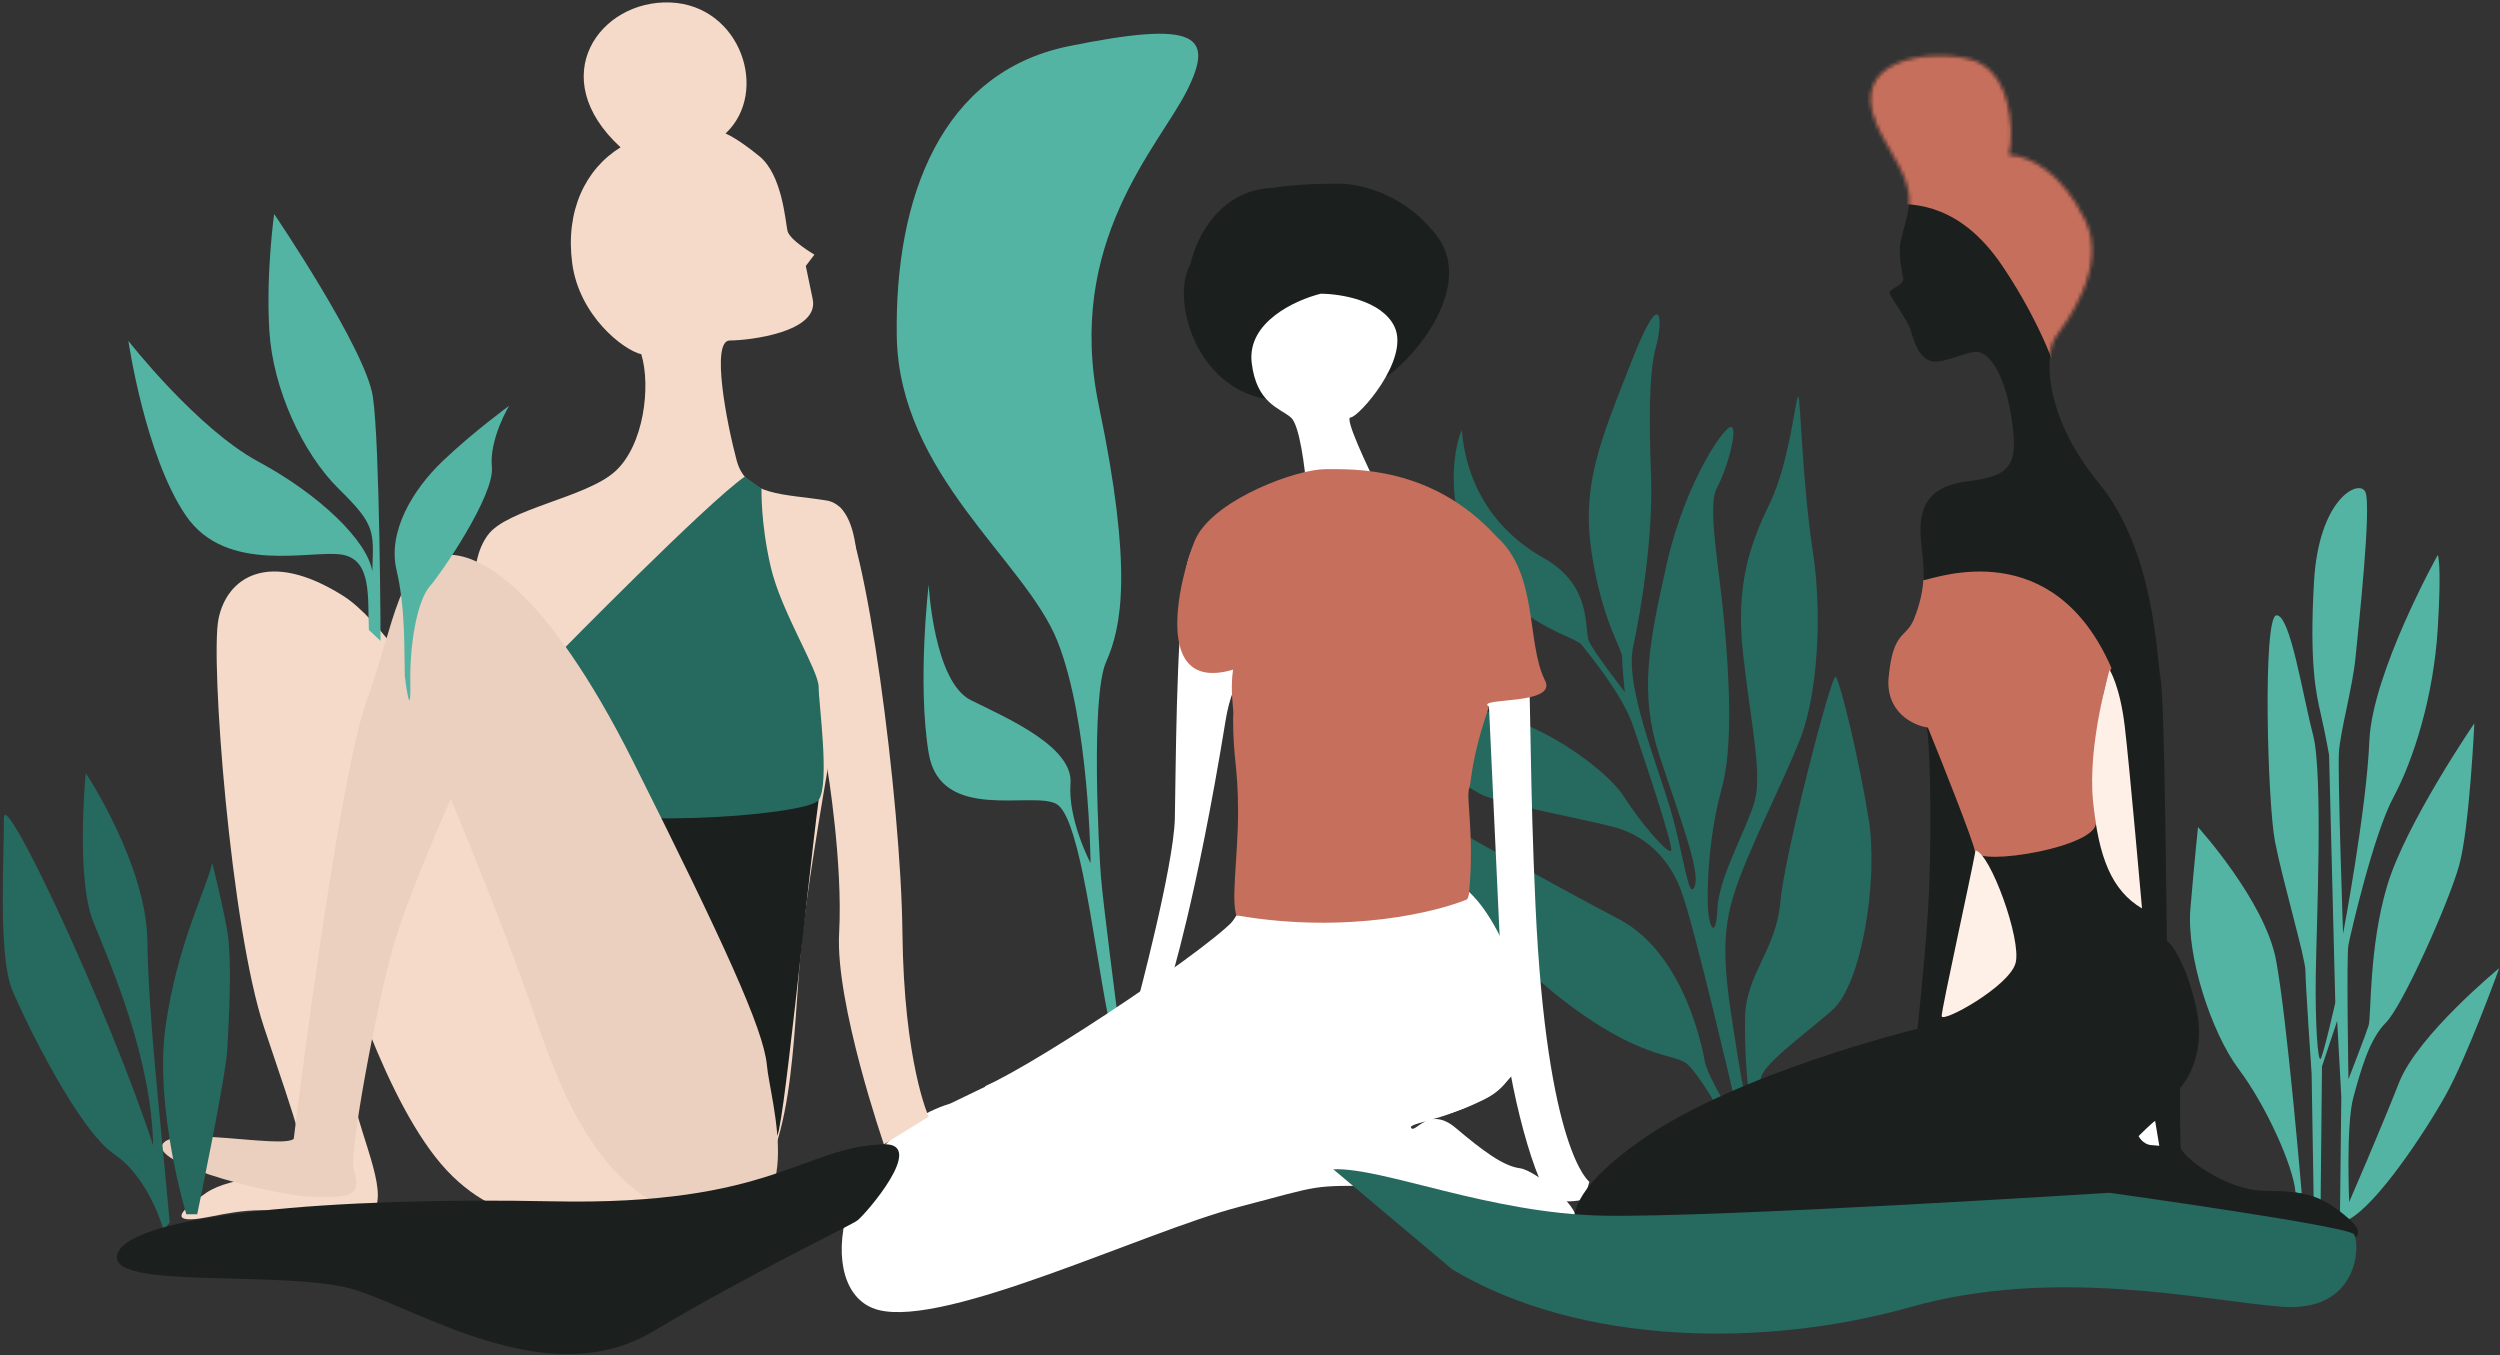 <?xml version="1.0" encoding="UTF-8"?>
<svg xmlns="http://www.w3.org/2000/svg" width="701" height="380" viewBox="0 0 701 380" fill="none">
  <rect x="0" y="0" width="701" height="380" fill="#333333" stroke="none"/>
  <path d="M643.667 334.366C643.051 326.882 635.308 309.86 627.75 299.803C620.192 289.745 613.029 268.278 614.191 254.743C615.352 241.207 616.32 231.923 616.32 231.923C616.32 231.923 635.114 252.617 638.211 269.253C641.309 285.889 645.409 334.656 645.409 334.656L643.667 334.375V334.366Z" fill="#54B4A4"></path>
  <path d="M658.722 341.85C666.491 337.616 679.478 318.283 685.672 307.251C691.867 296.219 700.78 271.475 700.78 271.475C700.78 271.475 677.92 290.237 672.685 303.579C667.45 316.922 658.713 337.036 658.713 337.036C658.713 337.036 657.771 315.376 659.901 307.637C662.03 299.899 664.353 291.388 669.007 286.75C673.662 282.112 686.64 253.1 689.544 242.656C692.447 232.213 693.802 202.814 693.802 202.814C693.802 202.814 674.621 230.86 669.394 248.26C664.168 265.661 664.942 285.002 664.168 287.523C663.394 290.044 658.51 302.604 658.51 302.604C658.51 302.604 657.894 267.988 658.51 264.888C659.126 261.787 665.523 233.943 671.145 223.499C676.768 213.056 682.381 195.26 683.543 176.314C684.704 157.368 683.543 155.62 683.543 155.62C683.543 155.62 665.136 188.69 664.362 207.838C663.587 226.987 656.997 261.84 656.997 261.84C656.997 261.84 655.448 216.929 655.836 210.93C656.223 204.931 659.707 192.555 660.481 184.43C661.256 176.305 665.127 141.303 663.191 137.824C661.256 134.346 650.213 139.95 648.858 162.963C647.503 185.976 649.439 194.584 650.75 200.241C652.061 205.897 653.073 211.703 653.073 211.703L654.815 281.181C654.815 281.181 651.471 295.929 650.697 296.895C649.923 297.861 649.148 287.031 649.342 273.302C649.536 259.574 651.471 217.026 648.568 206.003C645.664 194.979 642.171 172.159 638.3 172.546C634.428 172.932 635.783 224.958 637.912 235.981C640.042 247.004 646.438 268.665 646.438 272.143C646.438 275.621 648.181 301.155 648.181 301.155L648.761 336.931L650.697 337.897L651.084 299.021L655.343 286.258L656.504 307.532L656.117 341.832H658.704L658.722 341.85Z" fill="#54B4A4"></path>
  <path d="M493.692 302.596C493.964 298.643 505.403 290.554 513.726 283.29C522.05 276.026 526.705 246.82 523.995 229.797C521.285 212.775 515.856 190.535 514.694 189.762C513.533 188.989 500.361 239.661 499.2 253.004C498.038 266.346 489.512 273.294 489.319 285.196C489.125 297.097 490.286 305.802 490.286 305.802C490.286 305.802 490.286 315.279 487.189 295.745C484.092 276.21 481.963 264.414 486.028 251.265C490.093 238.116 501.135 217.228 505.209 206.012C509.283 194.795 511.219 173.714 508.306 154.566C505.394 135.418 504.901 112.598 504.277 111.245C503.652 109.893 501.91 129.427 496.296 141.031C490.682 152.634 486.609 164.044 488.738 183.192C490.867 202.34 494.167 216.842 492.029 224.58C489.891 232.318 481.954 245.854 481.567 254.752C481.18 263.649 479.05 260.364 478.857 253.399C478.663 246.434 479.438 233.091 482.728 221.295C486.019 209.499 484.858 189.771 483.503 174.689C482.148 159.608 478.663 141.847 481.373 136.902C484.083 131.957 487.189 121.118 485.632 119.766C484.075 118.413 472.654 134.847 467.418 157.869C462.183 180.89 459.667 194.61 465.289 211.826C470.912 229.042 476.912 244.317 475.17 248.568C473.428 252.819 472.267 240.057 468.386 226.908C464.506 213.759 455.602 192.292 457.925 181.461C460.247 170.631 463.547 150.324 462.957 133.687C462.368 117.051 462.377 104.289 464.312 97.332C466.248 90.376 466.266 78.957 457.537 101.197C448.809 123.437 443.389 135.813 446.293 154.961C449.196 174.11 454.819 181.848 454.819 184.167C454.819 186.486 455.593 194.031 455.593 194.031C455.593 194.031 446.847 182.814 445.501 179.722C444.154 176.63 446.68 164.254 432.918 156.516C419.157 148.778 411.221 136.208 409.866 120.547C406.188 129.445 405.924 149.173 417.485 162.708C429.047 176.244 441.832 178.572 443.574 180.89C445.316 183.209 454.81 194.426 457.907 203.517C461.004 212.608 469.337 237.36 468.562 238.52C467.788 239.679 460.23 231.018 455.197 223.166C450.164 215.313 426.715 197.395 404.05 198.133C381.384 198.87 409.672 220.575 416.253 223.166C422.835 225.757 444.735 229.815 452.672 231.941C460.608 234.066 467.779 239.872 471.466 249.929C475.153 259.987 486.573 309.104 486.573 309.104H483.476C483.476 309.104 478.637 300.988 478.047 297.695C477.458 294.401 472.425 267.33 453.833 257.659C435.241 247.988 395.911 225.748 395.911 225.748C395.911 225.748 413.156 260.558 436.596 279.126C460.036 297.695 469.724 295.183 473.208 298.468C476.692 301.753 481.734 310.844 481.734 310.844L487.55 314.322C487.55 314.322 495.108 307.357 494.721 306.777C494.334 306.197 493.665 302.605 493.665 302.605L493.692 302.596Z" fill="#26695E"></path>
  <path d="M356.835 52.668C364.609 51.508 371.209 51.508 376.016 51.508C376.016 51.508 391.648 51.418 402.884 66.113C414.12 80.808 395.018 103.136 385.727 107.396C376.435 111.656 374.468 85.351 369.426 85.351C364.384 85.351 380.289 113.579 358.01 112.227C335.732 110.874 328.006 84.075 333.814 74.018C335.573 66.113 342.299 53.247 356.826 52.668H356.835Z" fill="#1B1F1E"></path>
  <path d="M350.972 101.686C349.652 90.268 363.29 84.119 370.329 82.362C375.755 82.362 387.487 84.207 391.006 91.585C395.405 100.808 380.887 117.058 378.688 117.058C376.928 117.058 383.234 130.526 386.607 137.26H366.369C365.93 131.404 364.434 119.166 361.97 117.058C358.89 114.423 352.291 113.105 350.972 101.686Z" fill="white"></path>
  <path d="M411.951 250.123C422.993 260.276 434.326 292.477 422.413 303.211C410.499 313.944 394.512 314.524 395.673 316.263C396.835 318.002 400.609 309.877 408.168 316.263C415.726 322.649 421.533 326.997 426.187 327.576C430.842 328.156 445.078 340.242 441.005 342.175C436.931 344.107 408.168 332.504 387.534 332.504C366.901 332.504 371.649 332.068 347.452 338.404C320.616 345.431 265.486 372.241 246.305 367.313C227.124 362.386 235.268 319.08 266.503 309.418C305.658 290.533 335.134 276.919 347.452 255.399C344.813 189.7 384.407 259.352 384.407 259.352L411.951 250.123Z" fill="white"></path>
  <path d="M203.446 37.437C215.843 25.834 207.704 1.468 187.951 0.695C168.198 -0.078 152.501 21.582 174.005 41.31C164.124 47.406 158.51 59.106 160.446 73.801C162.382 88.496 174.779 98.167 179.821 99.326C182.531 108.224 180.595 124.851 172.457 132.203C164.318 139.555 142.233 142.647 136.813 149.999C131.393 157.35 131.384 170.499 138.748 203.763C146.113 237.026 149.984 243.605 149.984 243.605L148.049 247.084C148.049 247.084 117.051 180.17 96.127 167.012C75.204 153.855 63.58 161.988 61.257 173.591C58.935 185.194 64.742 260.233 74.042 288.085C83.342 315.938 87.214 325.609 83.342 327.928C79.471 330.247 65.129 329.474 57.773 334.507C50.417 339.54 48.473 342.245 54.289 341.858C60.105 341.472 69.784 337.607 82.19 340.312C94.596 343.018 102.726 345.732 105.436 338.38C108.146 331.028 99.233 315.174 97.684 300.47C96.136 285.766 93.813 261.014 93.813 261.014C93.813 261.014 105.436 303.176 122.101 324.449C138.766 345.723 160.851 344.177 175.958 336.825C185.259 341.077 189.13 348.815 206.182 337.985C223.234 327.155 222.073 290.404 224.783 264.106C227.493 237.808 239.89 172.089 239.89 172.089C239.89 172.089 243.762 142.269 231.752 140.337C219.741 138.404 209.279 139.177 206.569 129.12C203.859 119.063 199.205 95.47 204.634 95.47C210.063 95.47 229.816 93.151 227.88 83.867L225.944 74.583L228.364 71.394C228.364 71.394 221.387 67.336 220.806 64.719C220.225 62.101 219.354 49.058 212.957 43.831C206.561 38.605 203.463 37.446 203.463 37.446L203.446 37.437Z" fill="#F5DACA"></path>
  <path d="M206.543 224.352C213.186 216.666 176.055 209.648 162.083 224.352C160.921 228.7 148.04 247.075 148.04 247.075C151.04 255.393 216.315 312.694 217.67 318.202C219.025 323.709 226.469 247.075 229.548 224.352H206.543Z" fill="#1B1F1E"></path>
  <path d="M208.813 133.661C198.114 141.092 156.566 183.446 156.566 183.446C156.566 183.446 161.502 215.647 162.092 224.352C162.681 233.056 226.354 228.989 229.548 224.352C232.742 219.714 229.548 197.234 229.548 192.596C229.548 187.959 219.055 171.553 216.143 159.081C213.23 146.608 213.538 137.008 213.538 137.008L208.822 133.661H208.813Z" fill="#26695E"></path>
  <path d="M99.215 328.015C97.746 323.281 105.867 280.927 110.135 265.836C114.402 250.746 126.412 224.062 126.412 224.062C126.412 224.062 141.52 260.03 150.046 285.178C158.572 310.325 170.969 339.329 199.258 342.034C227.546 344.739 215.923 308.771 215.043 298.713C214.163 288.656 202.751 263.904 177.692 213.846C152.633 163.789 133.751 154.812 124.864 155.602C111.692 156.762 110.918 174.171 102.779 196.604C94.64 219.037 82.366 319.32 82.366 319.32C79.172 322.218 47.786 315.262 45.464 321.059C43.141 326.856 78.591 335.56 87.601 335.56C96.611 335.56 101.837 336.43 99.224 328.015H99.215Z" fill="#EBCFBF"></path>
  <path d="M235.289 142.032C242.574 147.961 252.649 224.545 253.036 261.295C253.423 298.046 260.401 313.127 260.401 313.127L247.845 320.866C247.845 320.866 234.207 281.41 235.289 261.682C236.371 241.954 232.025 215.761 232.025 215.761L227.854 172.081L235.289 142.032Z" fill="#F5DACA"></path>
  <path d="M47.584 342.816C45.112 314.823 41.627 285.521 41.337 263.913C41.047 242.305 24.047 216.771 24.047 216.771C24.047 216.771 21.144 246.214 26.229 258.687C31.315 271.159 42.507 296.834 42.938 321.2C31.166 284.792 0.942 220.1 1.091 229.385C1.241 238.669 -0.651 267.822 3.414 277.545C7.479 287.269 22.156 317.001 32.037 323.668C41.918 330.334 45.842 344.845 45.842 344.845L47.584 342.816Z" fill="#26695E"></path>
  <path d="M59.498 242.007C57.897 249.262 49.617 264.923 46.423 287.839C43.229 310.756 52.239 340.488 52.239 340.488H55.292C55.292 340.488 63.281 302.192 63.721 294.366C64.161 286.539 65.173 269.271 63.721 261.005C62.27 252.74 59.507 242.007 59.507 242.007H59.498Z" fill="#26695E"></path>
  <path d="M103.43 176.63C103.043 167.733 104.398 157.105 96.065 155.55C87.733 153.995 63.519 161.347 52.089 144.526C40.659 127.706 36.005 95.593 36.005 95.593C36.005 95.593 55.186 120.152 72.423 129.436C89.66 138.72 103.034 151.676 104.389 160.188C104.776 148.971 105.357 147.232 95.089 137.175C84.821 127.117 76.488 108.935 75.52 92.695C74.552 76.454 76.875 60.011 76.875 60.011C76.875 60.011 102.585 97.921 104.556 111.263C106.527 124.605 106.712 179.722 106.712 179.722L103.421 176.63H103.43Z" fill="#54B4A4"></path>
  <path d="M113.504 189.595C113.311 181.857 113.698 170.447 111.182 159.81C108.665 149.173 115.634 137.377 124.16 129.252C132.686 121.127 142.76 113.784 142.76 113.784C142.76 113.784 137.138 123.068 137.921 131C138.704 138.931 123.588 160.978 120.482 164.456C117.376 167.935 114.86 179.151 115.053 191.343C115.247 203.535 113.504 189.604 113.504 189.604V189.595Z" fill="#54B4A4"></path>
  <path d="M368.705 136.7C355.868 136.7 334.944 141.338 332.331 161.066C329.718 180.794 329.718 216.069 329.427 229.473C329.137 242.876 318.807 281.463 318.807 281.463L328.063 275.683C328.063 275.683 335.49 252.275 343.664 201.98C351.838 151.685 417.512 198.212 417.512 198.212C417.512 198.212 420.671 266.671 421.542 284.95C422.413 303.228 431.062 335.025 435.488 336.299C439.914 337.572 444.207 336.299 444.207 336.299L445.659 331.371C445.659 331.371 433.746 322.956 430.552 253.909C427.358 184.861 432.004 167.46 419.219 152.959C406.434 138.457 381.542 136.709 368.705 136.709V136.7Z" fill="white"></path>
  <path d="M247.845 320.866C225.109 321.498 216.697 338.134 155.053 336.852C93.408 335.569 37.263 340.541 32.996 351.371C28.729 362.201 81.046 355.622 100.025 361.815C119.004 368.007 154.27 390.44 182.945 373.418C211.62 356.395 238.289 343.826 240.454 342.183C242.618 340.541 260.031 320.523 247.836 320.857L247.845 320.866Z" fill="#1B1F1E"></path>
  <path d="M310.817 285.521C308.521 274.111 306.286 257.685 303.594 244.844C301.517 234.936 299.159 227.154 296.291 225.476C289.7 221.611 263.647 230.895 260.4 211.167C257.154 191.44 260.4 163.982 260.4 163.982C260.4 163.982 261.808 191.194 272.27 196.35C282.732 201.506 300.945 209.455 300.171 219.688C299.397 229.92 305.793 242.024 305.793 242.024C305.793 242.024 305.503 202.375 296.493 179.749C287.483 157.122 252.033 133.046 251.452 94.17C250.871 55.294 263.946 20.212 299.696 12.948C335.445 5.684 340.672 9.751 332.823 25.412C324.975 41.073 298.534 67.863 308.125 113.793C317.716 159.722 314.522 175.77 310.158 185.59C305.793 195.41 308.125 238.634 308.706 245.88C309.286 253.127 313.316 284.291 313.316 284.291L310.835 285.529L310.817 285.521Z" fill="#54B4A4"></path>
  <path d="M526.159 34.969C529.943 43.533 536.621 50.217 535.072 58.842C533.524 67.468 531.395 67.459 533.717 78.193C533.427 80.318 529.846 80.898 529.846 82.057C529.846 83.217 534.976 89.699 535.856 92.888C536.735 96.076 538.566 101.882 543.22 101.399C547.875 100.916 552.908 97.727 555.618 98.983C558.328 100.239 562.208 105.027 564.091 117.649C565.974 130.271 563.941 133.459 552.028 134.908C540.114 136.358 537.501 142.594 538.803 153.187C540.105 163.78 539.533 172.625 535.46 176.393C531.386 180.161 528.192 187.996 530.084 193.802C531.975 199.608 536.911 203.517 540.255 203.956C541.416 209.472 541.707 239.538 540.545 256.368C539.384 273.197 537.642 288.472 537.642 288.472C537.642 288.472 486.688 300.848 459.764 319.996C432.839 339.144 442.421 346.883 445.668 352.293C448.915 357.704 473.129 360.418 492.698 352.293C512.266 344.168 554.694 334.691 573.875 338.371C593.057 342.052 601.97 345.723 618.819 344.564C635.669 343.404 648.075 346.689 652.14 347.655C656.205 348.622 665.699 348.042 658.731 341.85C651.762 335.657 647.107 333.918 635.484 333.918C623.861 333.918 611.657 324.054 611.464 321.735C611.27 319.416 611.27 305.099 611.27 305.099C611.27 305.099 619.215 296.974 615.722 282.086C612.229 267.198 607.583 263.711 607.583 263.711C607.583 263.711 607.003 196.411 605.841 190.412C604.68 184.413 604.293 154.636 588.402 135.295C572.511 115.953 573.488 98.746 576.392 94.679C579.295 90.613 591.306 74.951 584.724 61.609C578.143 48.267 569.229 43.62 563.413 43.427C564.962 35.882 563.801 19.448 552.371 16.541C540.941 13.633 517.985 16.444 526.168 34.96L526.159 34.969Z" fill="#1B1F1E"></path>
  <mask id="mask0_102_3439" style="mask-type:luminance" maskUnits="userSpaceOnUse" x="441" y="15" width="221" height="343">
    <path d="M526.159 34.969C529.943 43.533 536.621 50.217 535.072 58.842C533.524 67.468 531.395 67.459 533.717 78.193C533.427 80.318 529.846 80.898 529.846 82.057C529.846 83.217 534.976 89.699 535.856 92.888C536.735 96.076 538.566 101.882 543.22 101.399C547.875 100.916 552.908 97.727 555.618 98.983C558.328 100.239 562.208 105.027 564.091 117.649C565.974 130.271 563.941 133.459 552.028 134.908C540.114 136.358 537.501 142.594 538.803 153.187C540.105 163.78 539.533 172.625 535.46 176.393C531.386 180.161 528.192 187.996 530.084 193.802C531.975 199.608 536.911 203.517 540.255 203.956C541.416 209.472 541.707 239.538 540.545 256.368C539.384 273.197 537.642 288.472 537.642 288.472C537.642 288.472 486.688 300.848 459.764 319.996C432.839 339.144 442.421 346.883 445.668 352.293C448.915 357.704 473.129 360.418 492.698 352.293C512.266 344.168 554.694 334.691 573.875 338.371C593.057 342.052 601.97 345.723 618.819 344.564C635.669 343.404 648.075 346.689 652.14 347.655C656.205 348.622 665.699 348.042 658.731 341.85C651.762 335.657 647.107 333.918 635.484 333.918C623.861 333.918 611.657 324.054 611.464 321.735C611.27 319.416 611.27 305.099 611.27 305.099C611.27 305.099 619.215 296.974 615.722 282.086C612.229 267.198 607.583 263.711 607.583 263.711C607.583 263.711 607.003 196.411 605.841 190.412C604.68 184.413 604.293 154.636 588.402 135.295C572.511 115.953 573.488 98.746 576.392 94.679C579.295 90.613 591.306 74.951 584.724 61.609C578.143 48.267 569.229 43.62 563.413 43.427C564.962 35.882 563.801 19.448 552.371 16.541C540.941 13.633 517.985 16.444 526.168 34.96L526.159 34.969Z" fill="white"></path>
  </mask>
  <g mask="url(#mask0_102_3439)">
    <path d="M529.696 57.165C537.254 56.972 549.845 57.358 561.469 74.574C573.092 91.79 577.359 106.291 577.359 106.291C577.359 106.291 605.454 65.29 604.486 63.55C603.518 61.811 578.142 15.39 577.166 14.617C576.189 13.844 551.271 5.14 551.271 5.14L523.308 10.752C523.308 10.752 520.018 43.823 520.405 44.402C520.792 44.982 529.705 57.165 529.705 57.165H529.696Z" fill="#C56F5C"></path>
  </g>
  <path d="M592.058 187.326C575.78 149.996 543.665 161.854 539.266 162.732C539.266 164.928 538.386 169.496 536.626 173.712C534.426 178.982 530.907 176.786 529.587 189.522C528.531 199.711 536.479 203.429 540.585 204.015C544.691 214.116 553.08 235.197 553.784 238.71C554.663 243.102 588.979 237.393 587.659 230.366C586.339 223.339 587.659 196.549 592.058 187.326Z" fill="#C56F5C"></path>
  <path d="M604.301 314.313C603.72 314.506 599.655 318.564 599.655 318.564C599.655 318.564 600.817 320.883 603.14 321.077L605.462 321.27L604.301 314.304V314.313Z" fill="white"></path>
  <path d="M600.623 254.743C600.623 254.743 597.139 215.094 595.784 203.684C594.429 192.274 591.526 187.821 591.526 187.821C591.526 187.821 585.322 208.708 586.88 224.563C588.437 240.417 592.106 249.701 600.632 254.734L600.623 254.743Z" fill="#FEF0E7"></path>
  <path d="M553.937 238.502C552.582 246.047 544.443 282.789 544.443 284.914C544.443 287.04 563.431 276.596 565.173 270.026C566.915 263.456 558.002 239.082 553.937 238.502Z" fill="#FEF0E7"></path>
  <path d="M373.849 327.864C387.795 327.284 417.702 340.294 449.668 340.874C481.634 341.454 591.478 334.453 591.478 334.453C591.478 334.453 658.313 343.773 660.056 346.091C661.798 348.41 661.798 368.138 639.713 366.399C617.628 364.66 576.362 355.016 535.676 366.504C494.99 377.993 443.262 377.422 407.231 355.955L373.849 327.864Z" fill="#26695E"></path>
  <path d="M347.149 257.595C344.795 254.281 347.149 240.906 347.149 227.731C347.149 214.555 345.759 213.238 345.759 201.38C346.143 198.851 344.79 194.22 345.759 187.765C320.619 195.232 332.584 155.987 335.575 150.435C341.369 139.682 363.731 131.551 371.65 131.551C379.569 131.55 401.566 130.672 419.604 150.435C431.482 160.976 427.903 180.305 433.242 190.84C436.837 197.935 413.304 195.4 417.497 198.203C412.226 213.574 412.807 218.534 411.936 221.143C411.065 223.752 413.446 234.318 411.936 250.131C411.936 261.548 358.89 274.12 347.149 257.595Z" fill="#C56F5C"></path>
  <path d="M276.182 304.587C292.019 297.56 343.052 263.304 347.012 256.717C377.984 261.987 403.324 255.692 412.123 251.886C415.642 255.692 423.209 265.149 425.321 272.527C427.961 281.75 430.16 301.293 416.522 308.101C408.603 312.053 395.405 317.763 371.649 312.053C354.938 308.037 323.548 319.812 310.057 325.668C295.392 320.251 283.221 312.053 276.182 304.587Z" fill="white"></path>
</svg>
